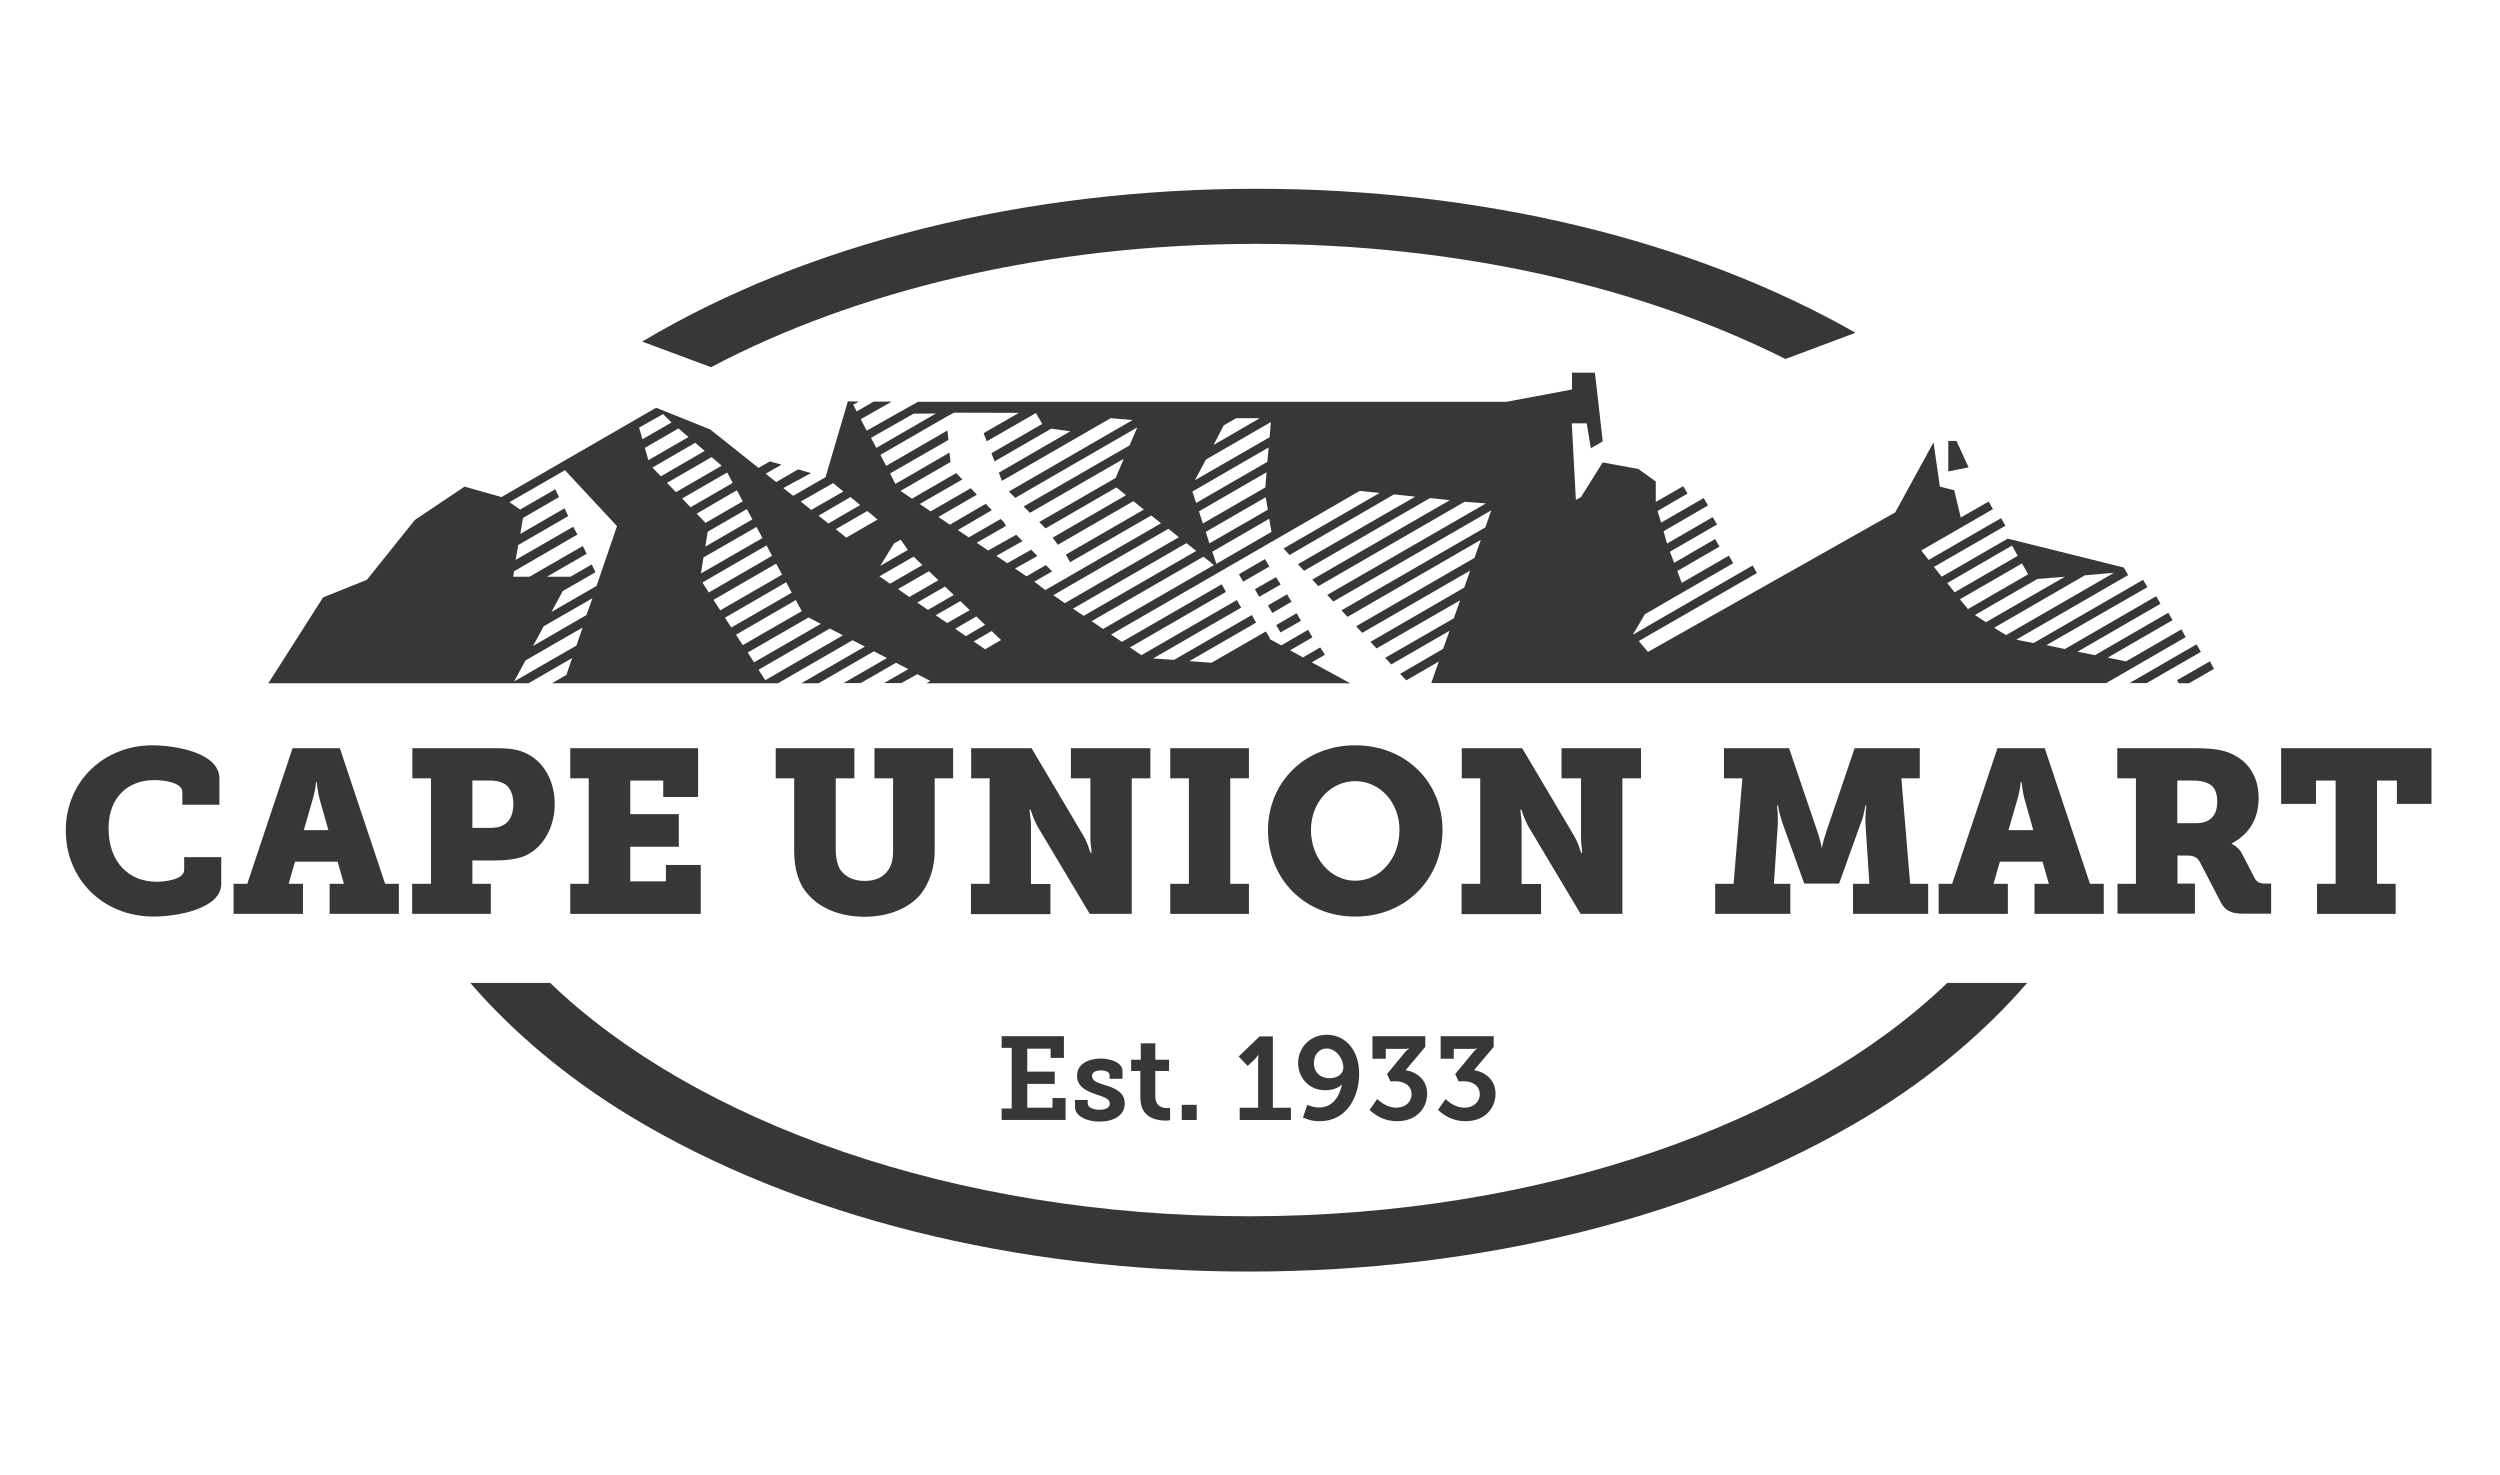 <svg width="100" height="59" viewBox="0 0 100 59" fill="none" xmlns="http://www.w3.org/2000/svg">
<path d="M18.812 39.318C20.476 41.244 22.631 43.087 25.228 44.661C31.849 48.659 40.624 50.863 49.949 50.863C59.273 50.863 68.049 48.659 74.669 44.661C77.267 43.087 79.422 41.244 81.085 39.318H77.889C72.105 44.874 61.748 48.651 49.949 48.651C38.15 48.651 27.785 44.874 22.008 39.318H18.812Z" fill="#363736"/>
<path d="M28.441 14.688C34.242 11.623 41.887 9.755 50.252 9.755C58.315 9.755 65.698 11.484 71.417 14.36L74.219 13.311C67.697 9.591 59.225 7.551 50.261 7.551C41.01 7.551 32.292 9.722 25.688 13.663L28.441 14.688Z" fill="#363736"/>
<path d="M51.22 25.298L51.048 25.003L51.867 24.528L52.039 24.831L51.22 25.298ZM87.862 25.773L85.183 27.322H85.871L88.034 26.076L87.862 25.773ZM88.395 26.453L87.084 27.207L87.149 27.33H87.559L88.559 26.756L88.395 26.453ZM87.428 25.486L84.249 27.322H57.25L57.553 26.461L56.251 27.215L56.005 26.953L57.726 25.953L57.98 25.232L55.653 26.576L55.407 26.314L58.152 24.733L58.406 24.012L55.063 25.937L54.817 25.675L58.569 23.503L58.807 22.823L54.489 25.314L54.243 25.052L58.979 22.315L59.233 21.594L53.899 24.675L53.661 24.413L59.413 21.095L59.651 20.414L53.334 24.061L53.088 23.798L59.438 20.136L58.586 20.07L52.736 23.446L52.49 23.184L57.996 20.005L57.201 19.923L52.162 22.832L51.916 22.569L56.611 19.865L55.759 19.775L51.58 22.201L51.343 21.938L55.185 19.718L54.391 19.636L44.444 25.38L44.878 25.675L48.868 23.372L49.04 23.675L45.197 25.896L45.656 26.207L49.474 24.003L49.647 24.306L46.123 26.338L46.959 26.396L50.073 24.601L50.245 24.905L47.574 26.445L48.458 26.511L50.638 25.257L50.802 25.535L50.769 25.552L51.252 25.814L52.326 25.191L52.498 25.494L51.605 26.011L52.121 26.297L52.809 25.896L52.998 26.191L52.473 26.494L54.006 27.33H39.38H38.691H37.749H37.053L37.217 27.24L36.692 26.969L36.053 27.322H35.365L36.332 26.765L35.84 26.511L34.431 27.322H33.742L35.48 26.322L34.955 26.052L32.743 27.33H32.054L34.595 25.863L34.103 25.609L31.12 27.33H22.083L22.656 26.994L22.886 26.322L21.14 27.33H20.452H19.453H18.764H10.734L12.922 23.897L14.676 23.192L16.593 20.799L18.584 19.464L20.059 19.882L26.245 16.309L28.408 17.178L30.342 18.718L30.793 18.456L31.26 18.587L30.629 18.948L31.047 19.284L31.923 18.776L32.44 18.923L31.334 19.521L31.727 19.833L33.021 19.087L33.914 16.055H34.062L34.357 16.064L34.128 16.186L34.267 16.457L34.947 16.064H35.668L34.431 16.768L34.668 17.227L36.717 16.072H38.511H43.862H60.258L62.88 15.58V14.908H63.797L64.109 17.653L63.633 17.932L63.469 16.932H62.871L63.035 19.997L63.24 19.882L64.109 18.497L65.534 18.759L66.231 19.259V20.078L67.329 19.448L67.501 19.742L66.304 20.439L66.444 20.906L68.148 19.923L68.32 20.218L66.542 21.25L66.681 21.742L68.509 20.685L68.681 20.98L66.796 22.07L66.968 22.512L68.607 21.561L68.779 21.865L67.091 22.84L67.271 23.315L69.156 22.225L69.328 22.528L65.796 24.569L65.321 25.372L65.329 25.38L70.106 22.619L70.278 22.922L65.551 25.642L65.919 26.076L75.809 20.496L77.341 17.694L77.595 19.464L78.169 19.611L78.431 20.701L79.546 20.062L79.718 20.365L76.85 22.02L77.145 22.397L80.045 20.726L80.218 21.029L77.358 22.676L77.669 23.069L80.308 21.545L84.953 22.701L85.126 23.004L80.652 25.585L81.34 25.724L85.724 23.192L85.896 23.487L81.856 25.806L82.594 25.962L86.248 23.848L86.42 24.151L83.102 26.068L83.798 26.207L86.731 24.511L86.904 24.806L84.306 26.306L85.044 26.453L87.256 25.175L87.428 25.486ZM48.54 17.801L50.392 16.727H49.45L48.95 17.014L48.54 17.801ZM47.795 19.21L50.785 17.489L50.835 16.883L48.237 18.382L47.795 19.21ZM47.696 19.661L47.844 20.119L50.695 18.473L50.745 17.899L47.696 19.661ZM48.229 21.275L48.377 21.734L50.712 20.39L50.63 19.89L48.229 21.275ZM50.613 19.497L50.663 18.89L47.959 20.455L48.114 20.939L50.613 19.497ZM34.84 17.514L35.053 17.915L37.438 16.539L36.545 16.547L34.84 17.514ZM32.743 20.627L33.136 20.939L34.406 20.201L34.021 19.882L32.743 20.627ZM32.03 20.062L32.448 20.398L33.734 19.661L33.325 19.325L32.03 20.062ZM29.875 20.365L28.31 21.267L28.212 21.865L30.096 20.775L29.875 20.365ZM23.304 25.101L21.017 26.42L20.567 27.256L23.058 25.822L23.304 25.101ZM23.697 23.93L21.747 25.052L21.321 25.839L23.459 24.601L23.697 23.93ZM24.68 21.045L22.599 18.808L20.378 20.087L20.805 20.382L22.214 19.57L22.361 19.882L20.919 20.718L20.813 21.357L22.582 20.332L22.73 20.644L20.731 21.799L20.624 22.397L22.927 21.07L23.099 21.381L20.567 22.848L20.526 23.069H21.181L23.312 21.84L23.468 22.151L21.878 23.069H22.82L23.672 22.578L23.82 22.889L22.509 23.643L22.058 24.479L23.861 23.438L24.68 21.045ZM25.696 17.571L26.86 16.899L26.524 16.563L25.565 17.104L25.696 17.571ZM25.934 18.407L27.54 17.481L27.138 17.137L25.794 17.915L25.934 18.407ZM26.434 19.054L28.187 18.038L27.81 17.71L26.098 18.702L26.434 19.054ZM27.04 19.685L28.867 18.628L28.466 18.284L26.679 19.316L27.04 19.685ZM27.622 20.291L29.31 19.316L29.088 18.899L27.286 19.939L27.622 20.291ZM27.867 20.546L28.22 20.914L29.711 20.054L29.474 19.611L27.867 20.546ZM28.04 22.938L30.498 21.521L30.26 21.078L28.138 22.299L28.04 22.938ZM28.351 23.7L30.883 22.233L30.662 21.816L28.097 23.299L28.351 23.7ZM28.81 24.413L31.284 22.987L31.047 22.545L28.539 23.995L28.81 24.413ZM29.252 25.101L31.669 23.708L31.448 23.29L28.998 24.708L29.252 25.101ZM29.711 25.806L32.071 24.446L31.833 24.003L29.441 25.388L29.711 25.806ZM30.162 26.494L32.833 24.954L32.341 24.7L29.908 26.101L30.162 26.494ZM33.718 25.413L33.194 25.142L30.342 26.789L30.612 27.207L33.718 25.413ZM35.103 20.783L34.693 20.439L33.431 21.168L33.849 21.504L35.103 20.783ZM36.897 22.602L36.545 22.266L35.176 23.053L35.602 23.348L36.897 22.602ZM36.315 21.996L36.029 21.586L35.758 21.742L35.209 22.635L36.315 21.996ZM36.373 23.88L37.536 23.209L37.159 22.848L35.922 23.561L36.373 23.88ZM38.151 23.798L37.798 23.462L36.692 24.102L37.118 24.397L38.151 23.798ZM37.889 24.921L38.79 24.405L38.413 24.044L37.43 24.61L37.889 24.921ZM39.404 24.995L39.052 24.659L38.208 25.15L38.634 25.445L39.404 24.995ZM40.043 25.601L39.666 25.241L38.946 25.658L39.404 25.97L40.043 25.601ZM41.813 23.602L43.321 22.733L46.443 20.931L46.05 20.619L42.805 22.487L42.633 22.184L45.755 20.382L45.337 20.046L42.313 21.791L42.108 21.504L45.042 19.808L44.657 19.497L41.822 21.136L41.568 20.881L44.624 19.12L44.952 18.35L41.199 20.513L40.945 20.259L45.181 17.817L45.492 17.096L40.609 19.915L40.355 19.661L45.304 16.801L44.427 16.727L40.076 19.235L39.953 18.907L42.813 17.252L42.051 17.145L39.781 18.456L39.658 18.128L41.69 16.957L41.436 16.522L39.47 17.653L39.347 17.325L40.756 16.514L38.167 16.506L37.872 16.662L35.217 18.194L35.447 18.636L37.897 17.219L37.938 17.596L35.602 18.939L35.816 19.357L37.979 18.104L38.02 18.481L36.02 19.636L36.479 19.947L38.249 18.923L38.495 19.177L36.791 20.16L37.225 20.455L38.831 19.529L39.044 19.751L39.068 19.792L37.536 20.677L37.995 20.988L39.429 20.152L39.675 20.406L38.315 21.201L38.749 21.496L40.027 20.759L40.15 20.881L40.24 21.037L39.068 21.709L39.527 22.02L40.65 21.39L40.904 21.643L39.855 22.233L40.289 22.528L41.248 21.988L41.494 22.242L40.601 22.741L41.059 23.053L41.838 22.602L42.084 22.856L41.371 23.266L41.813 23.602ZM42.592 24.126L47.156 21.488L46.738 21.152L43.493 23.02L42.133 23.807L42.592 24.126ZM43.346 24.634L47.852 22.037L47.459 21.725L42.919 24.347L43.346 24.634ZM48.557 22.602L48.139 22.266L43.665 24.847L44.124 25.159L48.557 22.602ZM50.859 21.275L50.769 20.75L48.491 22.07L48.655 22.553L50.859 21.275ZM78.185 23.692L80.709 22.233L80.48 21.824L77.89 23.323L78.185 23.692ZM78.718 24.364L81.127 22.971L80.881 22.537L78.398 23.971L78.718 24.364ZM79.439 24.888L82.594 23.069L81.496 23.159L78.997 24.601L79.439 24.888ZM80.242 25.404L84.56 22.913L83.397 23.012L79.767 25.109L80.242 25.404ZM51.662 24.069L51.482 23.774L50.72 24.216L50.892 24.52L51.662 24.069ZM51.228 23.381L51.039 23.086L50.196 23.569L50.368 23.872L51.228 23.381ZM49.556 22.971L49.728 23.266L50.777 22.66L50.597 22.364L49.556 22.971ZM78.259 17.637H77.931V18.858L78.743 18.694L78.259 17.637Z" fill="#363736"/>
<path d="M6.097 29.812C6.9 29.812 8.776 30.067 8.776 31.14V32.189H7.293V31.681C7.293 31.312 6.613 31.205 6.171 31.205C5.097 31.205 4.343 31.91 4.343 33.131C4.343 34.499 5.163 35.27 6.261 35.27C6.556 35.27 7.367 35.196 7.367 34.794V34.286H8.85V35.352C8.85 36.359 7.064 36.663 6.146 36.663C4.114 36.663 2.631 35.163 2.631 33.221C2.631 31.246 4.163 29.812 6.097 29.812Z" fill="#363736"/>
<path d="M9.342 35.352H9.891L11.702 29.928H13.594L15.405 35.352H15.954V36.556H13.185V35.352H13.758L13.504 34.467H11.8L11.546 35.352H12.12V36.556H9.342V35.352ZM13.136 33.205L12.791 31.984C12.726 31.771 12.718 31.608 12.693 31.485L12.668 31.288H12.636C12.636 31.353 12.627 31.419 12.619 31.485C12.595 31.608 12.57 31.771 12.505 31.984L12.152 33.205H13.136Z" fill="#363736"/>
<path d="M16.494 35.352H17.24V31.132H16.494V29.928H19.797C20.174 29.928 20.575 29.936 20.911 30.075C21.698 30.37 22.189 31.181 22.189 32.165C22.189 33.132 21.673 34.008 20.878 34.279C20.575 34.377 20.239 34.418 19.838 34.418H18.895V35.352H19.633V36.556H16.486V35.352H16.494ZM19.6 33.115C19.862 33.115 20.01 33.082 20.182 32.976C20.427 32.82 20.534 32.517 20.534 32.156C20.534 31.796 20.419 31.517 20.206 31.37C20.051 31.271 19.854 31.222 19.625 31.222H18.895V33.115H19.6Z" fill="#363736"/>
<path d="M22.811 35.352H23.548V31.132H22.811V29.928H27.924V31.878H26.53V31.222H25.211V32.566H27.153V33.869H25.211V35.254H26.637V34.598H28.03V36.556H22.811V35.352Z" fill="#363736"/>
<path d="M31.775 31.132H31.029V29.928H34.176V31.132H33.43V34.025C33.43 34.32 33.496 34.582 33.594 34.762C33.774 35.057 34.135 35.237 34.585 35.237C35.02 35.237 35.339 35.098 35.552 34.77C35.675 34.574 35.724 34.336 35.724 34.025V31.132H34.979V29.928H38.125V31.132H37.388V34.025C37.388 34.697 37.183 35.311 36.839 35.754C36.322 36.384 35.454 36.671 34.577 36.671C33.618 36.671 32.807 36.335 32.324 35.778C31.922 35.336 31.767 34.729 31.767 34.025V31.132H31.775Z" fill="#363736"/>
<path d="M38.846 35.352H39.584V31.132H38.846V29.928H41.263L43.344 33.443C43.426 33.582 43.492 33.738 43.541 33.877L43.623 34.115H43.664L43.639 33.852C43.615 33.705 43.615 33.517 43.615 33.369V31.132H42.836V29.928H46.016V31.132H45.27V36.556H43.59L41.501 33.058C41.427 32.919 41.353 32.763 41.304 32.623L41.222 32.386H41.181L41.206 32.648C41.239 32.795 41.239 32.984 41.239 33.132V35.36H42.017V36.565H38.838V35.352H38.846Z" fill="#363736"/>
<path d="M46.81 35.352H47.556V31.132H46.81V29.928H49.957V31.132H49.211V35.352H49.957V36.556H46.81V35.352Z" fill="#363736"/>
<path d="M54.209 29.812C56.241 29.812 57.7 31.296 57.7 33.197C57.7 35.147 56.241 36.663 54.209 36.663C52.177 36.663 50.719 35.138 50.719 33.197C50.727 31.296 52.185 29.812 54.209 29.812ZM54.209 35.229C55.184 35.229 55.979 34.36 55.979 33.197C55.979 32.082 55.184 31.246 54.209 31.246C53.234 31.246 52.439 32.082 52.439 33.197C52.439 34.352 53.242 35.229 54.209 35.229Z" fill="#363736"/>
<path d="M58.471 35.352H59.209V31.132H58.471V29.928H60.888L62.969 33.443C63.051 33.582 63.117 33.738 63.166 33.877L63.248 34.115H63.289L63.264 33.852C63.24 33.705 63.24 33.517 63.24 33.369V31.132H62.461V29.928H65.641V31.132H64.895V36.556H63.224L61.134 33.058C61.06 32.919 60.987 32.763 60.937 32.623L60.855 32.386H60.815L60.839 32.648C60.864 32.795 60.864 32.984 60.864 33.132V35.36H61.642V36.565H58.463V35.352H58.471Z" fill="#363736"/>
<path d="M68.622 35.352H69.343L69.695 31.132H68.958V29.928H71.563L72.678 33.213C72.751 33.426 72.801 33.582 72.825 33.705C72.842 33.771 72.85 33.836 72.866 33.902H72.883C72.891 33.836 72.899 33.771 72.924 33.705C72.948 33.582 73.005 33.426 73.071 33.213L74.185 29.928H76.791V31.132H76.054L76.406 35.352H77.127V36.556H74.12V35.352H74.775L74.62 32.968C74.612 32.828 74.62 32.64 74.628 32.492L74.653 32.222H74.612C74.603 32.304 74.587 32.386 74.562 32.476C74.538 32.615 74.497 32.787 74.431 32.927L73.563 35.344H72.17L71.301 32.927C71.252 32.787 71.203 32.607 71.17 32.476C71.154 32.394 71.137 32.312 71.121 32.222H71.08L71.105 32.492C71.113 32.64 71.121 32.828 71.113 32.968L70.957 35.352H71.613V36.556H68.606V35.352H68.622Z" fill="#363736"/>
<path d="M77.537 35.352H78.086L79.897 29.928H81.79L83.6 35.352H84.15V36.556H81.38V35.352H81.954L81.7 34.467H79.995L79.741 35.352H80.315V36.556H77.545V35.352H77.537ZM81.331 33.205L80.987 31.984C80.921 31.771 80.913 31.608 80.888 31.485L80.864 31.288H80.823C80.823 31.353 80.815 31.419 80.806 31.485C80.782 31.608 80.757 31.771 80.692 31.984L80.339 33.205H81.331Z" fill="#363736"/>
<path d="M84.691 35.352H85.437V31.132H84.691V29.928H87.69C88.198 29.928 88.633 29.944 89.018 30.059C89.821 30.313 90.345 30.952 90.345 31.919C90.345 32.795 89.935 33.377 89.272 33.738V33.754C89.321 33.779 89.37 33.812 89.419 33.844C89.501 33.91 89.608 34 89.681 34.148L90.189 35.131C90.271 35.286 90.403 35.344 90.615 35.344H90.845V36.548H89.747C89.214 36.548 88.993 36.417 88.813 36.057L88.01 34.508C87.895 34.295 87.781 34.221 87.436 34.221H87.1V35.344H87.797V36.548H84.7V35.352H84.691ZM87.846 32.927C88.362 32.927 88.69 32.664 88.69 32.066C88.69 31.763 88.616 31.476 88.329 31.337C88.182 31.263 87.969 31.222 87.69 31.222H87.092V32.927H87.846Z" fill="#363736"/>
<path d="M92.68 35.352H93.426V31.222H92.639V32.156H91.246V29.928H97.26V32.156H95.876V31.222H95.081V35.352H95.826V36.556H92.68V35.352Z" fill="#363736"/>
<path d="M40.066 44.34H40.468V41.914H40.066V41.447H42.557V42.316H42.025V41.947H41.091V42.865H42.189V43.356H41.091V44.307H42.099V43.922H42.623V44.798H40.066V44.34Z" fill="#363736"/>
<path d="M43 43.997H43.508V44.136C43.508 44.3 43.729 44.39 43.983 44.39C44.221 44.39 44.393 44.308 44.393 44.144C44.393 43.948 44.163 43.882 43.844 43.776C43.492 43.653 43.082 43.489 43.082 43.03C43.082 42.522 43.598 42.342 44.032 42.342C44.377 42.342 44.901 42.481 44.901 42.842V43.153H44.385V43.014C44.385 42.883 44.245 42.817 44.032 42.817C43.844 42.817 43.68 42.883 43.68 43.038C43.68 43.235 43.918 43.325 44.188 43.399C44.557 43.514 44.991 43.669 44.991 44.136C44.991 44.628 44.532 44.865 43.975 44.865C43.541 44.865 43 44.677 43 44.284V43.997Z" fill="#363736"/>
<path d="M45.615 42.84H45.246V42.39H45.631V41.734H46.213V42.39H46.762V42.84H46.213V43.857C46.213 44.274 46.524 44.324 46.696 44.324C46.729 44.324 46.762 44.315 46.778 44.315H46.803V44.807L46.754 44.815C46.721 44.823 46.68 44.823 46.623 44.823C46.279 44.823 45.615 44.725 45.615 43.914V42.84Z" fill="#363736"/>
<path d="M47.868 44.193H47.27V44.8H47.868V44.193Z" fill="#363736"/>
<path d="M49.596 44.309H50.325V42.424C50.325 42.367 50.334 42.309 50.334 42.268V42.194H50.325L50.292 42.244C50.268 42.276 50.235 42.326 50.178 42.383L49.907 42.637L49.547 42.26L50.383 41.457H50.915V44.309H51.636V44.8H49.588V44.309H49.596Z" fill="#363736"/>
<path d="M53.071 41.391C53.792 41.391 54.366 41.972 54.366 42.956C54.366 43.865 53.874 44.848 52.792 44.848C52.587 44.848 52.424 44.816 52.309 44.775C52.235 44.75 52.178 44.725 52.12 44.701L52.292 44.193C52.334 44.209 52.383 44.234 52.432 44.242C52.522 44.275 52.637 44.299 52.768 44.299C53.309 44.299 53.587 43.849 53.677 43.382H53.669C53.546 43.521 53.276 43.611 53.005 43.611C52.35 43.611 51.924 43.095 51.924 42.513C51.932 41.899 52.407 41.391 53.071 41.391ZM53.194 43.128C53.489 43.128 53.735 42.956 53.735 42.702C53.735 42.333 53.431 41.94 53.071 41.94C52.751 41.94 52.555 42.194 52.555 42.53C52.555 42.849 52.768 43.128 53.194 43.128Z" fill="#363736"/>
<path d="M54.898 41.447H57.012V41.873L56.225 42.807C56.651 42.873 57.086 43.176 57.086 43.75C57.086 44.323 56.66 44.848 55.889 44.848C55.529 44.848 55.258 44.733 55.07 44.618C54.964 44.553 54.865 44.479 54.783 44.397L55.086 43.963C55.152 44.02 55.226 44.078 55.308 44.135C55.447 44.225 55.635 44.307 55.857 44.307C56.209 44.307 56.463 44.078 56.463 43.774C56.463 43.438 56.193 43.25 55.807 43.25C55.734 43.25 55.66 43.258 55.619 43.258L55.48 42.963L56.209 42.078C56.242 42.037 56.275 42.004 56.307 41.988L56.356 41.947V41.939C56.332 41.939 56.315 41.939 56.291 41.947C56.25 41.955 56.209 41.955 56.168 41.955H55.431V42.349H54.898V41.447Z" fill="#363736"/>
<path d="M57.634 41.447H59.748V41.873L58.962 42.807C59.388 42.873 59.822 43.176 59.822 43.75C59.822 44.323 59.396 44.848 58.626 44.848C58.265 44.848 57.995 44.733 57.806 44.618C57.7 44.553 57.602 44.479 57.52 44.397L57.823 43.963C57.88 44.02 57.962 44.078 58.036 44.135C58.175 44.225 58.364 44.307 58.585 44.307C58.937 44.307 59.191 44.078 59.191 43.774C59.191 43.438 58.921 43.25 58.536 43.25C58.462 43.25 58.388 43.258 58.347 43.258L58.208 42.963L58.937 42.078C58.97 42.037 59.003 42.004 59.027 41.988L59.076 41.947V41.939C59.052 41.939 59.035 41.939 59.011 41.947C58.97 41.955 58.929 41.955 58.888 41.955H58.151V42.349H57.626V41.447H57.634Z" fill="#363736"/>
</svg>
